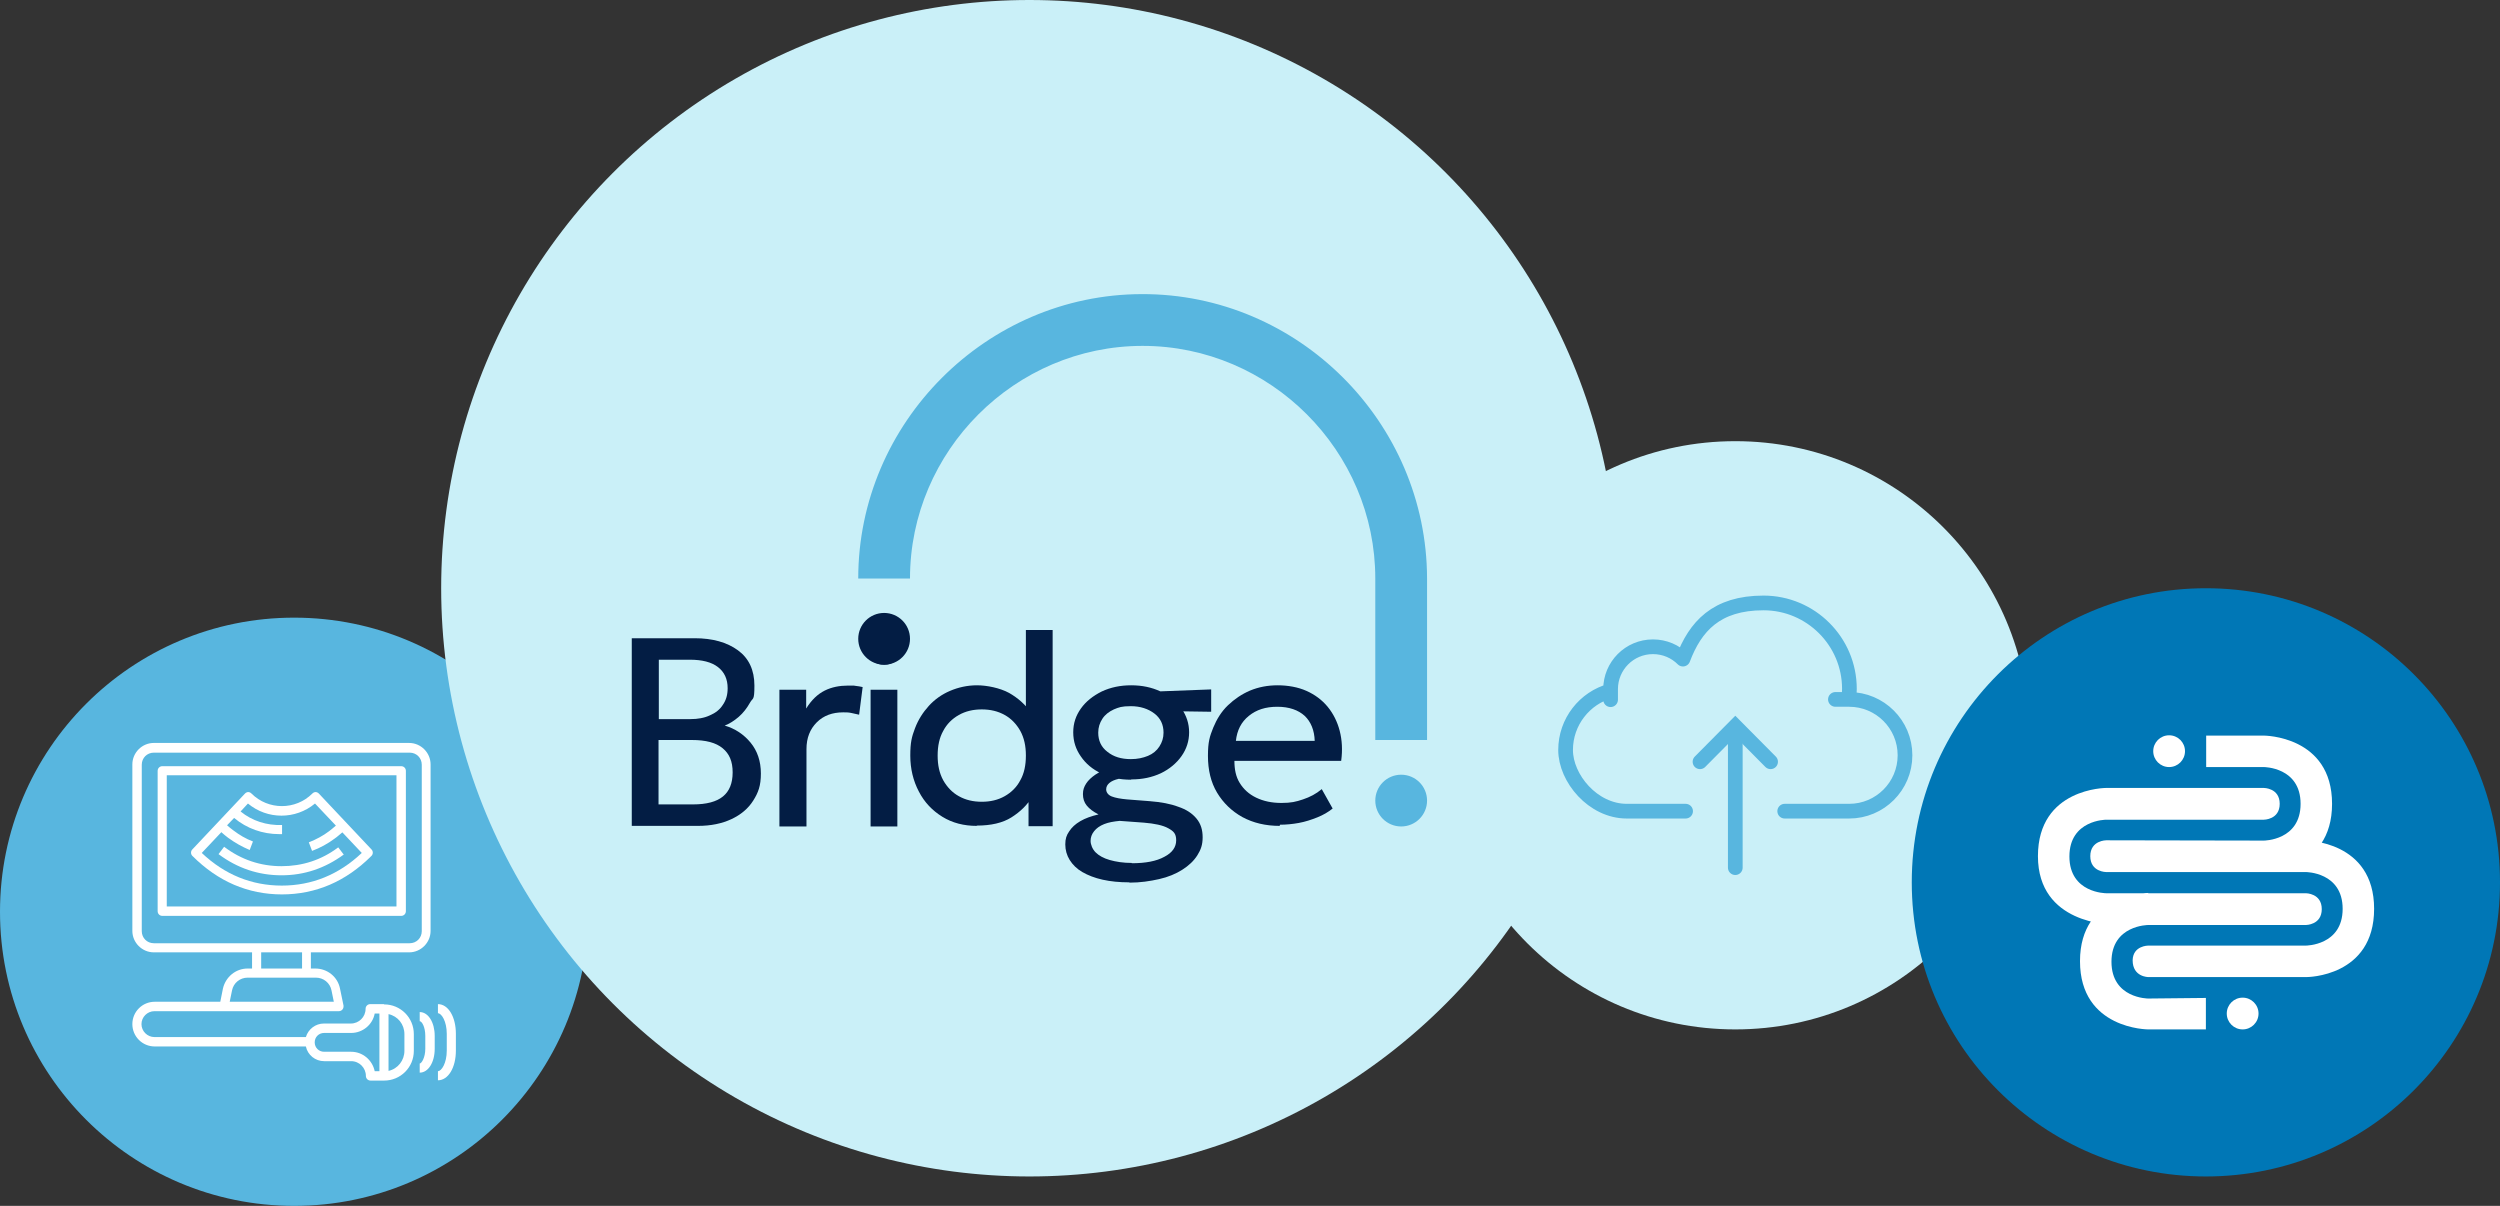 <?xml version="1.0" encoding="UTF-8"?>
<svg id="Bridge_flow" xmlns="http://www.w3.org/2000/svg" version="1.1" viewBox="0 0 850 410">
  <rect x="0" y="0" width="850" height="410" fill="#333333" stroke="none"/>
  <!-- Generator: Adobe Illustrator 29.6.1, SVG Export Plug-In . SVG Version: 2.1.1 Build 9)  -->
  <defs>
    <style>
      .st0 {
        fill: #58b6df;
      }

      .st1 {
        stroke-linejoin: round;
      }

      .st1, .st2 {
        fill: none;
        stroke: #58b6df;
        stroke-linecap: round;
        stroke-width: 5px;
      }

      .st3 {
        fill: #fff;
      }

      .st2 {
        stroke-miterlimit: 10;
      }

      .st4 {
        fill: #0077b6;
      }

      .st5 {
        fill: #caf0f8;
      }

      .st6 {
        fill: #031d44;
      }
    </style>
  </defs>
  <circle class="st0" cx="100" cy="310" r="100"/>
  <circle class="st5" cx="590" cy="250" r="100"/>
  <circle class="st5" cx="350" cy="200" r="200"/>
  <g id="Upload">
    <path class="st1" d="M606.8,275.8h21.9c10.5,0,19-8.5,19-19s-8.5-19-19-19,0,0-.1,0c.1-1.2.2-2.4.2-3.6,0-16.1-13.1-29.2-29.2-29.2s-23.2,8-27.4,19.1c-2.6-2.6-6.2-4.2-10.2-4.2-8,0-14.4,6.5-14.4,14.4s0,.4,0,.6c-8.8,2.4-15.3,10.5-15.3,20.1s9.3,20.8,20.8,20.8h20"/>
    <polyline class="st2" points="578 259 590 246.9 602 259"/>
    <line class="st2" x1="590" y1="295" x2="590" y2="247.7"/>
  </g>
  <circle class="st4" cx="750" cy="300" r="100"/>
  <g id="Bridge">
    <path class="st0" d="M291.8,196.7c0-53,43.6-96.6,96.4-96.7,53.1-.2,96.9,43.5,97,96.7v54.9h-17.6v-54.9c0-43.4-35.7-79.1-79.1-79.1s-79.1,35.7-79.1,79.1h-17.6,0Z"/>
    <path class="st6" d="M435.1,280.8c-4.8,0-9-1-12.7-3-3.6-2-6.5-4.8-8.6-8.3s-3.1-7.7-3.1-12.5.6-6.6,1.8-9.6c1.2-2.9,2.8-5.5,5-7.6s4.7-3.8,7.5-5c2.9-1.2,6-1.8,9.4-1.8s6.9.6,9.8,1.9c2.9,1.3,5.3,3.1,7.2,5.4,1.9,2.3,3.3,5.1,4.1,8.2.8,3.1,1,6.5.5,10.2h-36.3c0,2.9.5,5.4,1.8,7.5,1.3,2.1,3.1,3.8,5.6,5s5.3,1.8,8.6,1.8,4.9-.4,7.3-1.2c2.4-.8,4.5-1.9,6.4-3.5l3.7,6.6c-1.5,1.2-3.2,2.2-5.2,3-2,.8-4.1,1.5-6.3,1.9-2.2.4-4.3.6-6.4.6h0ZM420.2,251.9h26.8c-.1-3.6-1.3-6.5-3.4-8.5-2.2-2-5.3-3.1-9.3-3.1s-7.1,1-9.7,3.1-4,4.9-4.4,8.5h0Z"/>
    <path class="st6" d="M384,300c-3.4,0-6.4-.3-9.1-.9-2.7-.6-5-1.5-6.9-2.6-1.9-1.1-3.3-2.5-4.3-4.1-1-1.6-1.5-3.4-1.5-5.3s.4-3.1,1.3-4.4c.9-1.4,2.1-2.5,3.8-3.5s3.7-1.7,6.2-2.3c-1.8-.9-3.1-1.9-4-3-.9-1.1-1.3-2.4-1.3-3.9s.4-2.5,1.1-3.6,1.8-2.1,3.1-3,3-1.6,4.8-2.2c1.9-.6,3.9-.9,6.1-1.1l2.1,4.2c-1.9,0-3.6.1-5,.5-1.4.3-2.5.8-3.2,1.4-.7.6-1.1,1.3-1.1,2.2s.6,1.9,1.9,2.4c1.3.5,3,.8,5.2,1l7.7.6c3.8.3,7.1.9,9.7,1.9,2.7.9,4.7,2.2,6.2,4s2.1,3.9,2.1,6.4-.6,4.2-1.8,6.1c-1.2,1.9-2.9,3.5-5.1,4.9-2.2,1.4-4.8,2.5-7.9,3.2s-6.4,1.2-10.1,1.2h0ZM384.5,265.1c-3.7,0-7.1-.7-10-2.1-3-1.4-5.3-3.3-7-5.8-1.7-2.4-2.6-5.1-2.6-8.2s.9-5.7,2.6-8.1,4.1-4.3,7.1-5.8c3-1.4,6.3-2.1,10-2.1s7,.7,10,2.1,5.3,3.3,7.1,5.8c1.7,2.4,2.6,5.1,2.6,8.1s-.9,5.7-2.6,8.1c-1.7,2.4-4.1,4.4-7,5.8-3,1.4-6.3,2.1-10,2.1h0ZM384.8,293.5c4.7,0,8.4-.7,11.1-2.2,2.7-1.4,4-3.3,4-5.6s-.9-3.1-2.7-4.1c-1.8-1-4.6-1.6-8.3-1.9l-8.2-.6c-2.1.2-3.8.5-5.3,1.1-1.5.6-2.6,1.4-3.4,2.4s-1.2,2.1-1.2,3.3.6,2.8,1.7,3.9c1.1,1.1,2.7,2,4.8,2.6s4.6,1,7.5,1h0ZM384.5,258.1c2.2,0,4.1-.4,5.8-1.1,1.7-.7,3-1.8,3.9-3.2.9-1.4,1.4-2.9,1.4-4.7,0-2.7-1-4.9-3.1-6.5s-4.8-2.5-8-2.5-4.1.4-5.8,1.1c-1.7.8-3,1.8-3.9,3.2s-1.4,2.9-1.4,4.7c0,2.7,1,4.9,3.1,6.5,2.1,1.7,4.7,2.5,8,2.5h0ZM391.6,241.7l-3.4-6.4,23.6-.9v7.6s-20.2-.3-20.2-.3h0Z"/>
    <path class="st6" d="M332.1,280.8c-4.4,0-8.3-1-11.7-3.1s-6.1-4.9-8-8.6c-1.9-3.6-2.9-7.7-2.9-12.2s.5-6.4,1.6-9.3c1.1-2.9,2.7-5.4,4.7-7.6,2-2.2,4.4-3.9,7.2-5.1,2.8-1.2,5.9-1.9,9.2-1.9s7.8.9,10.9,2.6c3,1.7,5.6,4,7.6,6.9l-1.9,2v-30.3h9.1v66.7h-8.2v-12.2c0,0,1.3,2.1,1.3,2.1-1.7,2.9-4.1,5.2-7.1,7.1-3,1.9-7,2.8-11.8,2.8h0ZM333.8,272.6c2.9,0,5.5-.6,7.8-1.9,2.3-1.3,4.1-3.1,5.3-5.4,1.3-2.3,1.9-5.1,1.9-8.4s-.6-6-1.9-8.4c-1.3-2.3-3.1-4.2-5.3-5.4-2.3-1.3-4.9-1.9-7.8-1.9s-5.5.6-7.8,1.9-4.1,3.1-5.3,5.4c-1.3,2.3-1.9,5.1-1.9,8.4s.6,6,1.9,8.4c1.3,2.3,3.1,4.2,5.3,5.4,2.3,1.3,4.9,1.9,7.8,1.9Z"/>
    <path class="st6" d="M300.6,226c-1.6,0-3-.5-4.1-1.6-1.2-1.1-1.7-2.5-1.7-4.2s.6-3.1,1.7-4.2,2.5-1.6,4.1-1.6,3,.5,4.1,1.6c1.2,1.1,1.7,2.5,1.7,4.2s-.6,3.1-1.7,4.2-2.5,1.6-4.1,1.6ZM296,281v-46.5h9.1v46.5h-9.1Z"/>
    <path class="st6" d="M265,281v-46.5h9.1v6.4c1.8-2.9,3.9-4.9,6.3-6.1s5.1-1.7,7.9-1.7,1.8,0,2.6.1,1.6.2,2.4.4l-1.2,9.4c-.9-.2-1.8-.4-2.7-.6-.9-.2-1.8-.2-2.7-.2-3.7,0-6.7,1.1-9,3.4s-3.5,5.3-3.5,9.1v26.3h-9.1,0Z"/>
    <path class="st6" d="M214.8,281v-64h21.4c6.1,0,11,1.4,14.7,4.1s5.6,6.7,5.6,12-.5,4-1.5,5.8c-1,1.8-2.3,3.5-3.8,4.8s-3.2,2.4-4.8,3c3.5,1,6.5,3,8.8,5.8,2.3,2.8,3.5,6.3,3.5,10.5s-.9,6.5-2.6,9.2c-1.7,2.7-4.2,4.8-7.4,6.3s-7,2.3-11.4,2.3h-22.5ZM224,244.5h10.7c2.6,0,4.8-.4,6.7-1.3,1.9-.8,3.4-2,4.4-3.6,1.1-1.6,1.6-3.4,1.6-5.6,0-3.1-1.1-5.5-3.3-7.2s-5.4-2.5-9.6-2.5h-10.5v20.1h0ZM224,273.5h11.6c4.6,0,8-.9,10.2-2.7,2.2-1.8,3.3-4.5,3.3-8.2s-1.1-6.3-3.4-8.2-5.7-2.8-10.5-2.8h-11.3v21.9h0Z"/>
    <circle class="st6" cx="300.6" cy="217.2" r="8.8"/>
    <circle class="st0" cx="476.4" cy="272.2" r="8.8"/>
  </g>
  <g id="Entrolytics">
    <circle id="Bottom_dot" class="st3" cx="762.5" cy="344.6" r="5.4"/>
    <path id="Left_E" class="st3" d="M750,339.3v10.7h-19.6s-23.2,0-23.2-23.2,23.2-23.2,23.2-23.2v10.7h-12.5s-25,0-25-23.2,23.2-23.2,23.2-23.2h53.6s5.4,0,5.4,5.4-5.4,5.4-5.4,5.4h-53.6s-12.5,0-12.5,12.5,12.5,12.5,12.5,12.5h67.9s5.4,0,5.4,5.4-5.4,5.4-5.4,5.4h-66.1,12.5s-12.5,0-12.5,12.5,12.5,12.5,12.5,12.5"/>
    <path id="Right_E" class="st3" d="M716.1,285.7s-5.4,0-5.4,5.4,5.4,5.4,5.4,5.4h67.9s12.5,0,12.5,12.5-12.5,12.5-12.5,12.5h-53.6s-5.2,0-5.3,5c0,5.7,5.3,5.7,5.3,5.7h53.9s22.9,0,22.9-23.2-23.2-23.2-23.2-23.2l-14.3,10.7s23.2,0,23.2-23.2-23.2-23.2-23.2-23.2h-19.6v10.7h19.6s12.5,0,12.5,12.5-12.5,12.5-12.5,12.5"/>
    <circle id="Top_dot" class="st3" cx="737.5" cy="255.4" r="5.4"/>
  </g>
  <g id="Ultrasound">
    <path class="st3" d="M130.5,341.4h-4.6c-.9,0-1.6.7-1.6,1.6h0c0,2.8-2.3,5-5,5h-9.2c-2.8,0-5.3,1.9-6.1,4.6h-51.5c-2.4,0-4.4-2-4.4-4.4s2-4.4,4.4-4.4h23.1c.1,0,.3,0,.4,0h39.2c.9,0,1.6-.7,1.6-1.6,0-.1,0-.2,0-.3l-1.2-5.8c-.8-4-4.3-6.8-8.4-6.8h-1.5v-5.5h33.4c4,0,7.3-3.3,7.3-7.3v-56.6c0-4-3.3-7.3-7.3-7.3H52.3c-4,0-7.3,3.3-7.3,7.3v56.6c0,4,3.3,7.3,7.3,7.3h33.4v5.5h-1.5c-4.1,0-7.5,2.9-8.4,6.8l-.9,4.5h-22.3c-4.2,0-7.6,3.4-7.6,7.6s3.4,7.6,7.6,7.6h51.4c.6,2.9,3.2,5,6.2,5h9.2c2.8,0,5,2.3,5,5,0,.9.7,1.6,1.6,1.6h4.6c5.6,0,10.1-4.5,10.1-10.1v-5.7c0-5.6-4.5-10.1-10.1-10.1ZM52.3,320.7c-2.3,0-4.1-1.8-4.1-4.1v-56.6c0-2.3,1.8-4.1,4.1-4.1h87c2.3,0,4.1,1.8,4.1,4.1v56.6c0,2.3-1.8,4.1-4.1,4.1H52.3ZM102.7,323.8v5.5h-13.9v-5.5h13.9ZM78.9,336.7c.5-2.5,2.7-4.3,5.3-4.3h23.2c2.6,0,4.8,1.8,5.3,4.3l.8,3.9h-35.4l.8-3.9ZM129,364.2h-1.6c-.8-3.8-4.1-6.6-8-6.6h-9.2c-1.8,0-3.2-1.4-3.2-3.2s1.4-3.2,3.2-3.2h9.2c3.9,0,7.3-2.8,8-6.6h1.6v19.7ZM137.5,357.3c0,3.2-2.2,6.1-5.4,6.8v-19.3c3.2.7,5.4,3.5,5.4,6.8v5.7Z"/>
    <path class="st3" d="M142.7,344.1v3.1c.7,0,1.9,1.9,1.9,5v4.4c0,3-1.3,5-1.9,5v3.1c2.9,0,5.1-3.5,5.1-8.1v-4.4c0-4.6-2.2-8.1-5.1-8.1Z"/>
    <path class="st3" d="M148.9,341.4v3.1c1.2,0,3,2.7,3,7v5.7c0,4.3-1.8,7-3,7v3.1c3.5,0,6.1-4.3,6.1-10.1v-5.7c0-5.8-2.6-10.1-6.1-10.1Z"/>
    <path class="st3" d="M136.4,260.5H55.2c-.9,0-1.6.7-1.6,1.6v47.7c0,.9.7,1.6,1.6,1.6h81.2c.9,0,1.6-.7,1.6-1.6h0v-47.7c0-.9-.7-1.6-1.6-1.6ZM134.8,308.2H56.7v-44.6h78.1v44.6Z"/>
    <path class="st3" d="M95.8,304.1c11.6,0,21.8-4.4,30.5-13.1.6-.6.6-1.6,0-2.2l-17.9-19c-.3-.3-.7-.5-1.1-.5h0c-.4,0-.8.2-1.1.5-5.7,5.7-15,5.7-20.7,0,0,0,0,0,0,0-.3-.3-.7-.5-1.1-.5h0c-.4,0-.8.2-1.1.5l-17.9,19c-.6.6-.6,1.6,0,2.2,8.7,8.7,18.9,13.1,30.5,13.1ZM75.2,282.9c.8.7,1.5,1.3,2.3,1.9,2.3,1.7,4.8,3.1,7.4,4.2l1.1-2.9c-2.4-.9-4.6-2.2-6.7-3.8-.7-.5-1.4-1.1-2.1-1.7l2.4-2.5c4.3,3.6,9.7,5.5,15.3,5.5.3,0,.7,0,1,0v-3.1c-5.2.2-10.2-1.4-14.1-4.6l2.5-2.7c6.6,5.5,16.2,5.5,22.8,0l7.1,7.5c-.8.7-1.5,1.3-2.3,1.9-2.1,1.6-4.4,2.8-6.9,3.8l1.1,2.9c2.7-1,5.3-2.4,7.7-4.2.9-.6,1.7-1.4,2.6-2.1l6.6,7c-7.8,7.4-17,11.1-27.2,11.1s-19.4-3.7-27.2-11.1l6.6-7Z"/>
    <path class="st3" d="M116.9,290.6l-1.9-2.5c-5.7,4.3-12.2,6.4-19.3,6.4s-13.7-2.2-19.5-6.6l-1.9,2.5c6.4,4.8,13.6,7.2,21.4,7.2s14.8-2.4,21.1-7Z"/>
  </g>
</svg>